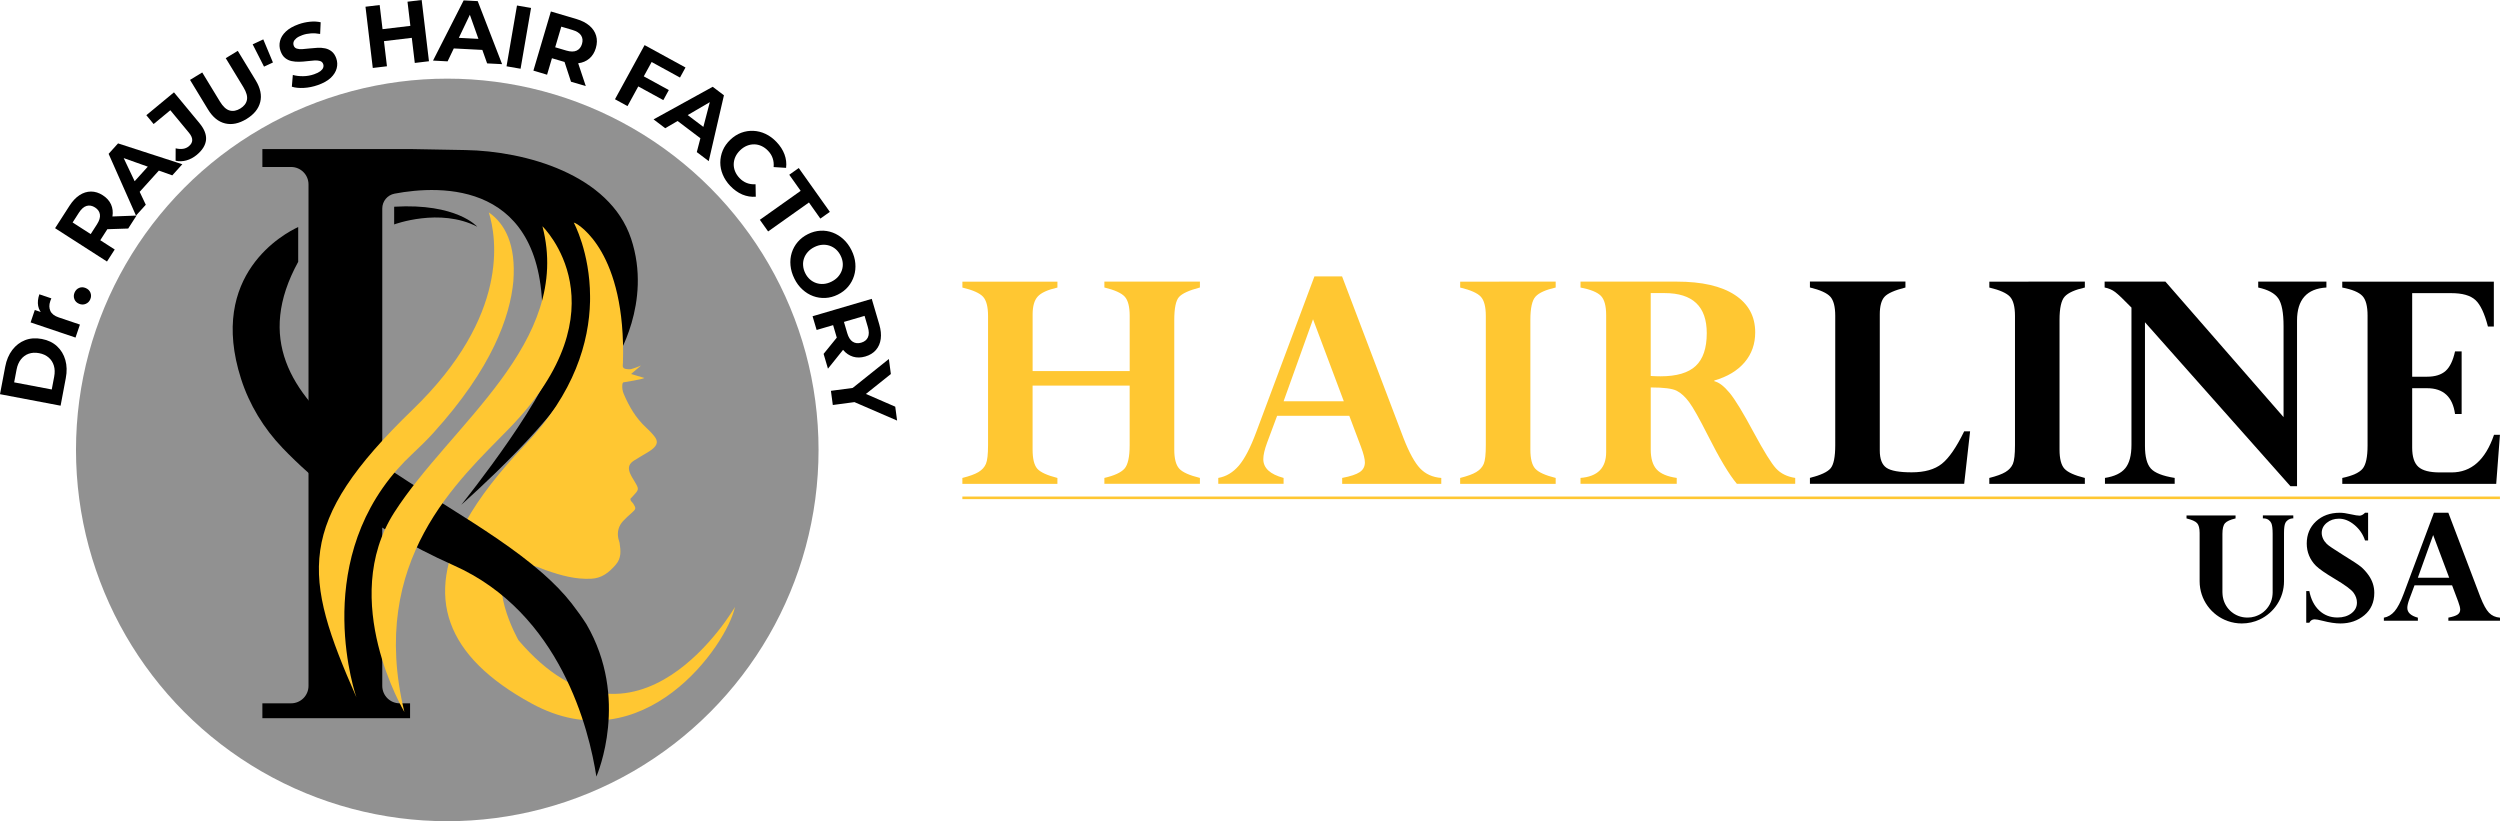 <?xml version="1.0" encoding="utf-8"?>
<!-- Generator: Adobe Illustrator 23.1.0, SVG Export Plug-In . SVG Version: 6.00 Build 0)  -->
<svg version="1.1" id="Layer_1" xmlns="http://www.w3.org/2000/svg" xmlns:xlink="http://www.w3.org/1999/xlink" x="0px" y="0px"
	 viewBox="0 0 884.98 290.7" style="enable-background:new 0 0 884.98 290.7;" xml:space="preserve">
<style type="text/css">
	.st0{fill:#919191;}
	.st1{fill:#FFC732;}
</style>
<g>
	<g>
		<circle class="st0" cx="158.33" cy="159.27" r="131.43"/>
		<g>
			<g>
				<path d="M218.03,127.19l-12.97,3.26c-5.14,15.89-40.67,47.27-41.78,48.25c0.92-1.15,32.67-40.67,34.75-56.96
					c1.08-8.49-6.45,1.37-14.05,12.99l8-21.08c1.19-49.79-36.02-48.18-52.3-45.1c-2.53,0.48-4.36,2.68-4.36,5.26V242.8
					c0,3.41,2.76,6.17,6.17,6.17h3.67v5.26H92.88v-5.26h10.16c3.41,0,6.17-2.76,6.17-6.17V65.28c0-3.41-2.76-6.17-6.17-6.17H92.88
					v-6.35h52.25c0,0,0.01,0,0.02,0h0.01c0.3,0.02,2.75,0.07,19.59,0.36c21.24,0.35,51.05,8.62,58.65,31.37
					C230.99,107.25,218.03,127.19,218.03,127.19z"/>
				<path class="st1" d="M260.17,214.86c-2.76,13.27-32.28,55.93-72.12,34.1c-30.35-16.61-38.06-37.66-23.04-64.48
					c4.7-8.39,11.62-17.35,20.78-26.92c17.69-18.49,22.76-36.65,23.08-50.87v-0.1c0.01-0.28,0.01-0.56,0.01-0.85
					c0.02-0.72,0.02-1.44-0.01-2.18c0.01,0.44,0.01,0.89,0.01,1.34c-0.07-15.66-5.77-26.1-5.77-26.1c0.19,0.06,0.38,0.12,0.56,0.19
					c0,0,0.02,0.01,0.05,0.02c1.03,0.54,17.96,10.15,16.8,49.39c0.01,0.02,0,0.04,0,0.06c-0.01,0.03-0.01,0.07-0.02,0.11
					c-0.04,0.36-0.07,0.66-0.05,0.89v0.05c0.06,0.9,0.59,1.12,2.18,1.22c0.24,0.02,0.48-0.02,0.72-0.04
					c1.66-0.47,3.41-1.23,3.57-1.3l-2.77,2.36l-0.76,0.65l4.08,1.21l0.63,0.19c-0.47,0.47-7.47,1.56-7.47,1.56l-0.02,0.02
					c-0.08,0.1-0.16,0.21-0.21,0.33l-0.01,0.02c-0.04,0.11-0.07,0.24-0.09,0.37c-0.13,1.19,0.06,2.34,0.54,3.46
					c1.88,4.37,4.23,8.42,7.77,11.7c1.06,0.99,2.09,2.01,2.99,3.14c1.35,1.71,1.2,2.96-0.47,4.42c-0.68,0.6-1.49,1.07-2.27,1.55
					c-1.44,0.89-2.94,1.72-4.38,2.64c-1.76,1.11-2.26,2.41-1.53,4.33c0.42,1.09,1.08,2.09,1.68,3.1c1.62,2.75,1.63,2.78-0.47,5.06
					c-0.35,0.38-0.71,0.76-1,1.07c-0.03,0.88,0.66,1.17,1,1.7c1.06,1.65,0.99,1.93-0.49,3.24c-1.08,0.96-2.17,1.91-3.14,2.97
					c-1.59,1.77-2.13,3.87-1.63,6.22c0.11,0.51,0.34,0.99,0.43,1.51c0.41,2.75,0.71,5.36-1.43,7.78c-2.35,2.67-4.82,4.69-8.56,4.88
					c-5.64,0.3-10.89-1.2-16.11-3.02c-1.72-0.6-3.34-1.51-5.21-1.63c-1.46,0.44-2.48-0.44-3.51-1.22c-0.94-0.71-1.87-1.42-2.81-2.12
					c-10.49,8.3,1.84,29.77,1.84,29.77C225.22,275.41,260.17,214.86,260.17,214.86z"/>
				<path d="M211.13,274.86c-0.01,0.02-0.02,0.03-0.02,0.03c-2.54-16.48-12.61-57.92-50.56-74.78
					c-30.63-13.62-50.32-30.87-60.53-41.53c-6.67-6.96-11.75-15.3-14.69-24.48c-11.87-37.01,15.42-51.51,20.23-53.73v12.31
					c-29.68,54.07,48.61,76.98,86.5,110.23c3.92,3.44,7.4,6.98,10.29,10.68c1.97,2.53,3.72,4.99,5.26,7.4
					C222.85,247.26,211.55,273.87,211.13,274.86z"/>
				<path class="st1" d="M143.15,252.04c0,0-23.53-39.46-3.59-70.63s63.21-60.16,52.46-101.31c0,0,29.83,28.74-11.77,71.56
					C162.42,170.02,130.15,198.2,143.15,252.04z"/>
				<path class="st1" d="M181.72,99.6c-1.17,12.51-7.55,30.77-28.38,53.71c-2.36,2.6-4.89,5.04-7.45,7.45
					c-1.86,1.74-3.59,3.51-5.17,5.32c-30.77,34.79-14.55,80.77-14.55,80.77c-19.04-43.21-21.79-61.54,19.98-101.91
					c34.35-33.2,29.63-60.95,26.88-69.76C178.81,79.22,182.71,86.62,181.72,99.6z"/>
				<path d="M139.53,73.18v6.27c0,0,16.15-6.04,29.4,0.8C168.94,80.25,161.7,71.85,139.53,73.18z"/>
			</g>
			<g>
				<path d="M21.45,143.61L0,139.54l1.85-9.75c0.44-2.33,1.28-4.3,2.5-5.91c1.23-1.61,2.73-2.76,4.51-3.46s3.77-0.84,5.95-0.43
					c2.17,0.41,3.96,1.27,5.37,2.57c1.41,1.31,2.4,2.93,2.95,4.88s0.61,4.08,0.16,6.41L21.45,143.61z M18.32,137.87l0.86-4.54
					c0.27-1.43,0.24-2.72-0.11-3.88c-0.34-1.15-0.96-2.12-1.85-2.89s-2.01-1.29-3.36-1.54c-1.37-0.26-2.6-0.19-3.71,0.2
					c-1.1,0.39-2.02,1.07-2.76,2.02c-0.74,0.95-1.25,2.14-1.52,3.57l-0.86,4.54L18.32,137.87z"/>
				<path d="M26.73,119.5l-15.9-5.37l1.49-4.4l4.49,1.52l-1.51,0.18c-0.96-0.85-1.56-1.9-1.79-3.14c-0.23-1.24-0.09-2.61,0.42-4.11
					l4.25,1.44c-0.09,0.19-0.16,0.36-0.22,0.52c-0.06,0.15-0.13,0.32-0.18,0.5c-0.43,1.26-0.41,2.4,0.04,3.42
					c0.46,1.02,1.44,1.79,2.96,2.3l7.51,2.54L26.73,119.5z"/>
				<path d="M31.96,105.94c-0.32,0.77-0.86,1.31-1.62,1.63s-1.55,0.31-2.37-0.04s-1.37-0.9-1.65-1.66s-0.25-1.52,0.07-2.29
					c0.33-0.79,0.87-1.34,1.6-1.66c0.73-0.32,1.51-0.31,2.34,0.04c0.82,0.35,1.39,0.9,1.69,1.66
					C32.31,104.38,32.3,105.16,31.96,105.94z"/>
				<path d="M37.87,92.58L19.5,80.78l5.11-7.95c1.06-1.64,2.23-2.89,3.53-3.74c1.3-0.85,2.65-1.27,4.07-1.28
					c1.41-0.01,2.81,0.43,4.19,1.32c1.36,0.88,2.33,1.96,2.91,3.24c0.57,1.28,0.74,2.69,0.5,4.21c-0.24,1.53-0.89,3.11-1.94,4.76
					l-3.59,5.59l-0.65-3.09l6.98,4.48L37.87,92.58z M34.1,84.15l-3.21,0.61l3.44-5.35c0.84-1.31,1.19-2.47,1.04-3.49
					c-0.15-1.01-0.73-1.84-1.72-2.48c-1.01-0.65-2.01-0.83-2.99-0.55c-0.98,0.29-1.88,1.09-2.73,2.4l-3.44,5.35l-0.81-3.19
					L34.1,84.15z M45.38,80.9l-9.62,0.31l2.92-4.54l9.65-0.36L45.38,80.9z"/>
				<path d="M48.14,76.32l-9.69-21.86l3.34-3.7l22.75,7.38l-3.55,3.94l-19.66-6.99l1.34-1.48l8.94,18.87L48.14,76.32z M47.93,69.58
					l-1.95-3.57l7.53-8.33l3.77,1.55L47.93,69.58z"/>
				<path d="M69.66,54.82c-1.14,0.94-2.36,1.59-3.66,1.96c-1.3,0.36-2.59,0.41-3.84,0.12l0.02-4.39c0.97,0.23,1.84,0.28,2.61,0.17
					s1.45-0.41,2.05-0.9c1.59-1.31,1.61-2.9,0.07-4.76l-6.62-8l-5.91,4.89l-2.58-3.13l9.78-8.09l9.03,10.91
					c1.72,2.08,2.5,4.06,2.32,5.94C72.73,51.41,71.65,53.17,69.66,54.82z"/>
				<path d="M87.25,42.13c-2.65,1.61-5.17,2.13-7.55,1.56c-2.39-0.57-4.42-2.22-6.08-4.96l-6.35-10.45l4.32-2.63l6.26,10.29
					c1.08,1.78,2.22,2.83,3.43,3.17c1.2,0.34,2.46,0.11,3.78-0.69c1.31-0.8,2.1-1.81,2.35-3.04c0.25-1.22-0.16-2.73-1.24-4.5
					l-6.26-10.29L84.17,18l6.35,10.45c1.66,2.74,2.2,5.3,1.6,7.68C91.52,38.53,89.89,40.52,87.25,42.13z"/>
				<path d="M93.46,23.59l-4.02-7.9l3.76-1.75l3.42,8.18L93.46,23.59z"/>
				<path d="M112.53,30.11c-1.65,0.58-3.3,0.92-4.97,1.01s-3.08-0.05-4.25-0.43l0.35-4.16c1.1,0.32,2.33,0.46,3.68,0.44
					c1.35-0.02,2.64-0.25,3.88-0.69c0.94-0.33,1.67-0.69,2.18-1.08c0.51-0.39,0.85-0.8,1-1.23c0.16-0.43,0.16-0.86,0.01-1.29
					c-0.19-0.55-0.56-0.91-1.11-1.08s-1.21-0.24-1.99-0.19c-0.78,0.04-1.63,0.12-2.55,0.24s-1.85,0.19-2.8,0.21
					c-0.95,0.03-1.85-0.05-2.71-0.23c-0.86-0.18-1.63-0.55-2.32-1.1c-0.69-0.55-1.23-1.37-1.62-2.47c-0.42-1.18-0.48-2.36-0.18-3.56
					c0.29-1.2,0.98-2.31,2.06-3.34s2.59-1.89,4.53-2.58c1.29-0.46,2.62-0.75,3.99-0.89c1.36-0.14,2.63-0.07,3.81,0.19l-0.19,4.14
					c-1.16-0.21-2.26-0.28-3.31-0.2c-1.05,0.07-2.04,0.27-2.96,0.6c-0.92,0.33-1.64,0.7-2.15,1.12c-0.51,0.42-0.83,0.85-0.97,1.29
					c-0.13,0.43-0.12,0.88,0.04,1.33c0.19,0.53,0.55,0.88,1.1,1.05c0.54,0.17,1.21,0.23,1.98,0.18c0.77-0.05,1.62-0.13,2.55-0.24
					c0.92-0.1,1.85-0.18,2.8-0.23c0.94-0.05,1.84,0.02,2.7,0.2c0.86,0.18,1.63,0.55,2.32,1.1s1.23,1.36,1.61,2.44
					c0.41,1.16,0.46,2.33,0.15,3.52c-0.31,1.19-1,2.31-2.08,3.35C116.01,28.56,114.49,29.42,112.53,30.11z"/>
				<path d="M136.98,23.46l-5.02,0.6l-2.58-21.68l5.02-0.6L136.98,23.46z M146.15,13.35l-10.59,1.26l-0.51-4.24l10.59-1.26
					L146.15,13.35z M144.25,0.6l5.02-0.6l2.58,21.68l-5.02,0.6L144.25,0.6z"/>
				<path d="M153.29,21.45l10.84-21.31l4.98,0.26l8.63,22.31l-5.3-0.27l-6.98-19.66l1.99,0.1l-9,18.84L153.29,21.45z M158.4,17.03
					l1.54-3.76l11.21,0.58l1.17,3.9L158.4,17.03z"/>
				<path d="M179.31,23.47l3.7-21.52l4.98,0.86l-3.71,21.52L179.31,23.47z"/>
				<path d="M188.82,25l6.19-20.94l9.06,2.68c1.87,0.55,3.4,1.34,4.58,2.34c1.18,1.01,1.97,2.19,2.37,3.55
					c0.4,1.35,0.37,2.82-0.1,4.4c-0.46,1.56-1.23,2.79-2.3,3.7c-1.07,0.91-2.37,1.46-3.91,1.66c-1.53,0.2-3.24,0.02-5.11-0.53
					l-6.37-1.88l2.78-1.49l-2.35,7.96L188.82,25z M195.86,19.01l-1.48-2.91l6.1,1.8c1.5,0.44,2.71,0.45,3.64,0.02
					c0.93-0.43,1.56-1.21,1.9-2.35c0.34-1.16,0.24-2.16-0.31-3.02s-1.57-1.51-3.07-1.95l-6.1-1.8l2.83-1.67L195.86,19.01z
					 M202.13,28.93l-2.99-9.15l5.17,1.53l3.05,9.16L202.13,28.93z"/>
				<path d="M222.13,37.56l-4.43-2.43l10.48-19.16l14.48,7.92l-1.95,3.56l-10.04-5.5L222.13,37.56z M227.57,26.85l9.19,5.03
					l-1.95,3.56l-9.19-5.03L227.57,26.85z"/>
				<path d="M231.36,42.26l20.93-11.54l3.98,3.01l-5.38,23.31l-4.23-3.2l5.26-20.19l1.59,1.2l-18.02,10.54L231.36,42.26z
					 M238.06,41.47l3.38-2.25l8.96,6.77l-1.22,3.89L238.06,41.47z"/>
				<path d="M258.51,65.82c-1.16-1.22-2.04-2.54-2.64-3.97c-0.6-1.43-0.9-2.87-0.89-4.34s0.3-2.89,0.88-4.27
					c0.58-1.38,1.47-2.63,2.66-3.77c1.19-1.13,2.48-1.96,3.88-2.48c1.4-0.52,2.84-0.74,4.32-0.67c1.48,0.07,2.91,0.43,4.3,1.09
					c1.39,0.66,2.67,1.6,3.85,2.84c1.31,1.37,2.25,2.83,2.83,4.39c0.58,1.56,0.77,3.15,0.57,4.78l-4.41-0.28
					c0.1-1.13-0.01-2.17-0.34-3.13c-0.32-0.96-0.86-1.83-1.61-2.61c-0.7-0.74-1.47-1.3-2.3-1.69c-0.83-0.39-1.69-0.59-2.57-0.61
					s-1.75,0.14-2.6,0.48c-0.85,0.34-1.66,0.87-2.41,1.59s-1.32,1.5-1.7,2.33c-0.38,0.84-0.58,1.7-0.6,2.58
					c-0.02,0.88,0.14,1.75,0.49,2.59c0.35,0.85,0.87,1.64,1.58,2.38c0.75,0.78,1.59,1.36,2.53,1.72c0.94,0.37,1.98,0.52,3.13,0.46
					l0.08,4.41c-1.64,0.12-3.22-0.14-4.76-0.78C261.26,68.22,259.83,67.2,258.51,65.82z"/>
				<path d="M268.98,77.81l14.45-10.25l-4.04-5.7l3.36-2.38L293.76,75l-3.36,2.38l-4.04-5.7l-14.45,10.25L268.98,77.81z"/>
				<path d="M281.2,98.62c-0.77-1.55-1.22-3.1-1.37-4.67c-0.15-1.56,0-3.05,0.44-4.46s1.14-2.69,2.11-3.83
					c0.97-1.14,2.18-2.07,3.63-2.79s2.93-1.12,4.42-1.2c1.49-0.08,2.94,0.14,4.33,0.66s2.66,1.3,3.81,2.36
					c1.15,1.06,2.1,2.35,2.86,3.88c0.77,1.55,1.22,3.09,1.35,4.64s-0.01,3.02-0.45,4.43s-1.13,2.69-2.09,3.83
					c-0.95,1.14-2.17,2.08-3.64,2.81c-1.45,0.72-2.93,1.12-4.44,1.19s-2.95-0.15-4.33-0.66c-1.38-0.51-2.64-1.29-3.78-2.34
					C282.9,101.43,281.95,100.15,281.2,98.62z M285.04,96.68c0.43,0.88,0.98,1.61,1.64,2.2c0.66,0.59,1.41,1.02,2.25,1.31
					c0.84,0.28,1.71,0.39,2.63,0.32c0.92-0.07,1.84-0.34,2.77-0.8s1.7-1.03,2.32-1.72c0.61-0.69,1.06-1.44,1.35-2.27
					c0.29-0.83,0.4-1.69,0.33-2.58c-0.07-0.89-0.32-1.78-0.76-2.65s-0.98-1.61-1.64-2.2c-0.66-0.59-1.41-1.02-2.25-1.31
					c-0.84-0.28-1.71-0.39-2.63-0.32c-0.92,0.07-1.84,0.34-2.77,0.8c-0.91,0.45-1.68,1.02-2.3,1.71s-1.08,1.45-1.36,2.28
					c-0.29,0.83-0.4,1.69-0.32,2.58C284.36,94.92,284.61,95.8,285.04,96.68z"/>
				<path d="M287.64,111.95l20.95-6.16l2.67,9.07c0.55,1.88,0.72,3.58,0.51,5.12c-0.21,1.54-0.77,2.84-1.7,3.91
					c-0.92,1.07-2.17,1.84-3.74,2.3c-1.56,0.46-3.01,0.48-4.35,0.08c-1.34-0.41-2.52-1.2-3.51-2.38c-1-1.18-1.77-2.71-2.32-4.58
					l-1.87-6.37l2.76,1.53l-7.96,2.34L287.64,111.95z M291.55,125.27l6.06-7.47l1.52,5.18l-6.04,7.53L291.55,125.27z M296.48,114.62
					l1.64-2.82l1.79,6.11c0.44,1.5,1.09,2.52,1.96,3.07c0.86,0.55,1.87,0.65,3,0.32c1.16-0.34,1.95-0.97,2.37-1.9
					c0.42-0.93,0.41-2.14-0.03-3.63l-1.79-6.11l2.94,1.48L296.48,114.62z"/>
				<path d="M294.14,138.35l8.84-1.18l-2.88,1.55l14.55-11.64l0.71,5.32l-11.17,8.92l-0.41-3.06l13.13,5.7l0.66,4.92l-17.1-7.4
					l3.18,0.71l-8.84,1.18L294.14,138.35z"/>
			</g>
		</g>
	</g>
	<g>
		<g>
			<path class="st1" d="M399.89,157.59V136.5h-34.36v22.65c0,3.27,0.56,5.53,1.67,6.78c1.11,1.25,3.49,2.34,7.11,3.26v2.09h-33.64
				v-2.09c2.55-0.64,4.45-1.33,5.71-2.09c1.25-0.76,2.13-1.72,2.63-2.9c0.5-1.17,0.75-3.38,0.75-6.6v-45.77
				c0-3.23-0.59-5.49-1.76-6.78c-1.18-1.29-3.62-2.38-7.32-3.26V99.7h33.64v2.09c-3.47,0.8-5.8,1.86-6.99,3.2
				c-1.2,1.33-1.79,3.44-1.79,6.3v20.06h34.36v-19.54c0-3.23-0.58-5.49-1.74-6.78c-1.16-1.29-3.57-2.38-7.22-3.26v-2.09h33.82v2.09
				c-3.82,1-6.29,2.12-7.41,3.38c-1.12,1.25-1.67,3.99-1.67,8.22v45.77c0,3.19,0.58,5.43,1.73,6.72c1.15,1.3,3.6,2.4,7.35,3.32v2.09
				h-33.82v-2.09c3.49-0.8,5.85-1.88,7.1-3.26C399.27,164.55,399.89,161.77,399.89,157.59z"/>
			<path class="st1" d="M475.12,171.27v-2.09c2.94-0.56,5.01-1.24,6.22-2.06c1.21-0.82,1.82-1.96,1.82-3.44
				c0-1.2-0.46-3.03-1.38-5.5l-4.14-10.99h-25.55l-3.54,9.5c-0.9,2.43-1.35,4.38-1.35,5.85c0,3.15,2.39,5.36,7.18,6.64v2.09h-23.12
				v-2.09c2.79-0.48,5.22-1.93,7.29-4.36s4.12-6.39,6.16-11.89l20.59-55.09h9.78l21.77,57.3c1.99,5.1,3.95,8.66,5.86,10.67
				c1.92,2.01,4.41,3.14,7.49,3.38v2.09h-35.08V171.27z M454.38,142.05h21.32l-10.9-29.04L454.38,142.05z"/>
			<path class="st1" d="M550.7,99.69v2.09c-3.52,0.8-5.9,1.86-7.12,3.2c-1.23,1.33-1.84,4.09-1.84,8.28v45.89
				c0,3.23,0.57,5.48,1.72,6.75c1.15,1.28,3.56,2.37,7.24,3.29v2.09h-33.82v-2.09c2.55-0.64,4.45-1.33,5.71-2.09
				c1.25-0.76,2.13-1.71,2.63-2.87c0.5-1.15,0.75-3.37,0.75-6.63v-45.77c0-3.23-0.59-5.49-1.76-6.78c-1.18-1.29-3.61-2.38-7.32-3.26
				V99.7L550.7,99.69L550.7,99.69z"/>
			<path class="st1" d="M559.49,171.27v-2.09c6.05-0.48,9.08-3.53,9.08-9.14v-48.46c0-3.31-0.63-5.6-1.88-6.87s-3.66-2.25-7.2-2.93
				v-2.09h34.06c8.92,0,15.78,1.57,20.58,4.72s7.2,7.57,7.2,13.26c0,4.1-1.25,7.63-3.75,10.58s-6.07,5.1-10.73,6.45v0.24
				c1.67,0.4,3.48,1.79,5.44,4.16c1.95,2.37,4.78,7.02,8.49,13.95c3.63,6.73,6.27,10.99,7.93,12.78c1.65,1.79,3.91,2.91,6.78,3.35
				v2.09h-20.64c-2.71-3.2-6.18-9-10.41-17.4c-2.92-5.77-5.08-9.61-6.5-11.52c-1.41-1.91-2.89-3.26-4.42-4.03
				c-1.53-0.78-4.59-1.17-9.17-1.17v21.99c0,3.15,0.7,5.49,2.09,7.02s3.76,2.54,7.11,3.02v2.09H559.49z M589.24,103.75h-4.9v29.34
				c1.23,0.08,2.39,0.12,3.47,0.12c5.7,0,9.85-1.22,12.46-3.67c2.61-2.45,3.91-6.32,3.91-11.62
				C604.18,108.47,599.2,103.75,589.24,103.75z"/>
			<path d="M674.51,99.69v2.09c-3.82,0.96-6.29,2.05-7.41,3.29c-1.12,1.24-1.67,3.31-1.67,6.21v48.22c0,2.99,0.79,5.02,2.36,6.09
				c1.57,1.08,4.55,1.61,8.93,1.61c4.58,0,8.14-1.01,10.67-3.02c2.53-2.01,5.17-5.84,7.92-11.5h2.09l-2.09,18.58H640.7v-2.09
				c3.8-0.96,6.24-2.09,7.33-3.41c1.09-1.31,1.63-4.04,1.63-8.19V111.8c0-3.23-0.58-5.49-1.75-6.78s-3.57-2.38-7.21-3.26v-2.09
				h33.81V99.69z"/>
			<path d="M738.02,99.69v2.09c-3.52,0.8-5.9,1.86-7.12,3.2c-1.23,1.33-1.84,4.09-1.84,8.28v45.89c0,3.23,0.57,5.48,1.72,6.75
				c1.15,1.28,3.56,2.37,7.24,3.29v2.09H704.2v-2.09c2.55-0.64,4.45-1.33,5.71-2.09c1.25-0.76,2.13-1.71,2.63-2.87
				c0.5-1.15,0.75-3.37,0.75-6.63v-45.77c0-3.23-0.59-5.49-1.76-6.78c-1.18-1.29-3.61-2.38-7.32-3.26V99.7L738.02,99.69
				L738.02,99.69z"/>
			<path d="M799.39,101.78v-2.09h24.14v2.09c-6.93,0.4-10.4,4.3-10.4,11.71v58.62h-2.34l-51.49-58.03v43.76
				c0,3.82,0.7,6.5,2.09,8.03s4.2,2.64,8.43,3.31v2.09h-24.68v-2.09c3.35-0.52,5.75-1.66,7.2-3.44c1.45-1.77,2.18-4.53,2.18-8.28
				v-48.58c-2.79-2.87-4.71-4.7-5.77-5.5s-2.3-1.33-3.73-1.61v-2.09h21.51l41.83,47.98v-32.21c0-4.74-0.62-8.02-1.87-9.83
				C805.24,103.82,802.87,102.53,799.39,101.78z"/>
			<path d="M884.96,153.89l-1.32,17.39h-54.49v-2.09c3.6-0.76,6-1.85,7.18-3.26c1.19-1.42,1.77-4.16,1.77-8.22V111.7
				c0-3.34-0.61-5.67-1.84-6.95c-1.22-1.3-3.6-2.29-7.12-2.96V99.7h53.66v15.9h-2.09c-1.2-4.66-2.68-7.8-4.45-9.41
				c-1.77-1.62-4.61-2.42-8.52-2.42h-13.85v29.58h5.26c2.86,0,5.05-0.69,6.57-2.04c1.52-1.37,2.63-3.67,3.34-6.91h2.34v22.16h-2.34
				c-0.83-6.09-4.14-9.14-9.91-9.14h-5.26v21.04c0,3.22,0.73,5.49,2.2,6.8c1.47,1.32,3.99,1.97,7.57,1.97h4.17
				c6.99,0,12-4.43,15.03-13.31h2.1V153.89z"/>
		</g>
		<g>
			<path d="M811.81,182.46v1.06c0,0-0.16-0.03-0.44,0c-1,0.09-1.98,0.74-2.4,1.67c-0.3,0.66-0.45,1.82-0.45,3.47v17.11
				c0,5.99-3.53,11.16-8.63,13.54c-1.92,0.89-4.05,1.39-6.31,1.39c-1.73,0-3.41-0.3-4.97-0.85c-5.8-2.04-9.96-7.58-9.96-14.08
				v-17.11c0-1.65-0.3-2.81-0.9-3.47c-0.6-0.66-1.85-1.21-3.74-1.67v-1.06h17.36v1.06c-1.85,0.43-3.09,0.99-3.71,1.67
				c-0.63,0.69-0.94,1.94-0.94,3.78v20.48c0,0.13,0,0.25,0.01,0.38c0,0.23,0.01,0.45,0.04,0.66c0.01,0.19,0.04,0.38,0.06,0.56
				c0.03,0.19,0.05,0.38,0.1,0.55c0.81,4.01,4.33,7.01,8.59,7.01h0.18c0.84,0,1.64-0.11,2.42-0.35c0.19-0.04,0.36-0.1,0.54-0.18
				c0.96-0.34,1.85-0.84,2.62-1.47c1.79-1.48,3.01-3.64,3.18-6.1c0.01-0.19,0.03-0.38,0.03-0.56c0.01-0.05,0.01-0.09,0.01-0.14
				v-20.85c0-1.84-0.16-3.09-0.48-3.78c-0.19-0.42-0.5-0.8-0.94-1.13c-0.5-0.37-1.13-0.54-1.75-0.54h-0.29v-1.06L811.81,182.46
				L811.81,182.46z"/>
			<path d="M838.29,181.49v9.83h-1.09c-0.72-2.18-1.97-4.01-3.74-5.49s-3.6-2.22-5.48-2.22c-1.7,0-3.14,0.49-4.33,1.46
				c-1.19,0.98-1.78,2.17-1.78,3.58c0,0.68,0.16,1.36,0.47,2.04c0.31,0.67,0.76,1.3,1.35,1.88c0.59,0.58,2.5,1.87,5.72,3.88
				c3.28,2.01,5.4,3.4,6.35,4.19c0.95,0.79,1.86,1.8,2.73,3.02c1.32,1.89,1.99,3.96,1.99,6.2c0,3.32-1.17,5.96-3.5,7.91
				c-2.33,1.95-5.16,2.93-8.48,2.93c-1.78,0-3.91-0.32-6.38-0.96c-1.31-0.33-2.22-0.5-2.74-0.5c-0.87,0-1.5,0.4-1.9,1.21h-1.09
				v-11.23h1.09c0.56,2.9,1.72,5.19,3.48,6.86s3.93,2.51,6.5,2.51c1.99,0,3.63-0.5,4.93-1.49c1.3-1,1.95-2.26,1.95-3.8
				c0-1.24-0.42-2.42-1.24-3.53c-0.83-1.11-3.05-2.74-6.67-4.89c-3.32-1.98-5.52-3.52-6.6-4.59c-1.08-1.08-1.89-2.29-2.44-3.63
				s-0.82-2.76-0.82-4.25c0-3.2,1.09-5.81,3.28-7.85c2.19-2.03,5-3.05,8.44-3.05c1.06,0,2.33,0.18,3.82,0.53
				c1.49,0.33,2.55,0.5,3.17,0.5c0.6,0,1.24-0.34,1.93-1.03h1.08V181.49z"/>
			<path d="M866.7,219.73v-1.09c1.53-0.29,2.61-0.65,3.24-1.07s0.95-1.02,0.95-1.79c0-0.62-0.24-1.58-0.72-2.86l-2.15-5.72h-13.3
				l-1.84,4.94c-0.47,1.27-0.71,2.28-0.71,3.05c0,1.64,1.25,2.79,3.74,3.46v1.09h-12.04v-1.09c1.45-0.25,2.72-1.01,3.8-2.27
				s2.15-3.33,3.21-6.19l10.72-28.69h5.09l11.34,29.84c1.04,2.66,2.06,4.51,3.05,5.55c1,1.05,2.3,1.63,3.9,1.76v1.09H866.7V219.73z
				 M855.9,204.52H867l-5.68-15.12L855.9,204.52z"/>
		</g>
		<rect x="340.67" y="175.77" class="st1" width="544.29" height="0.92"/>
	</g>
</g>
</svg>
